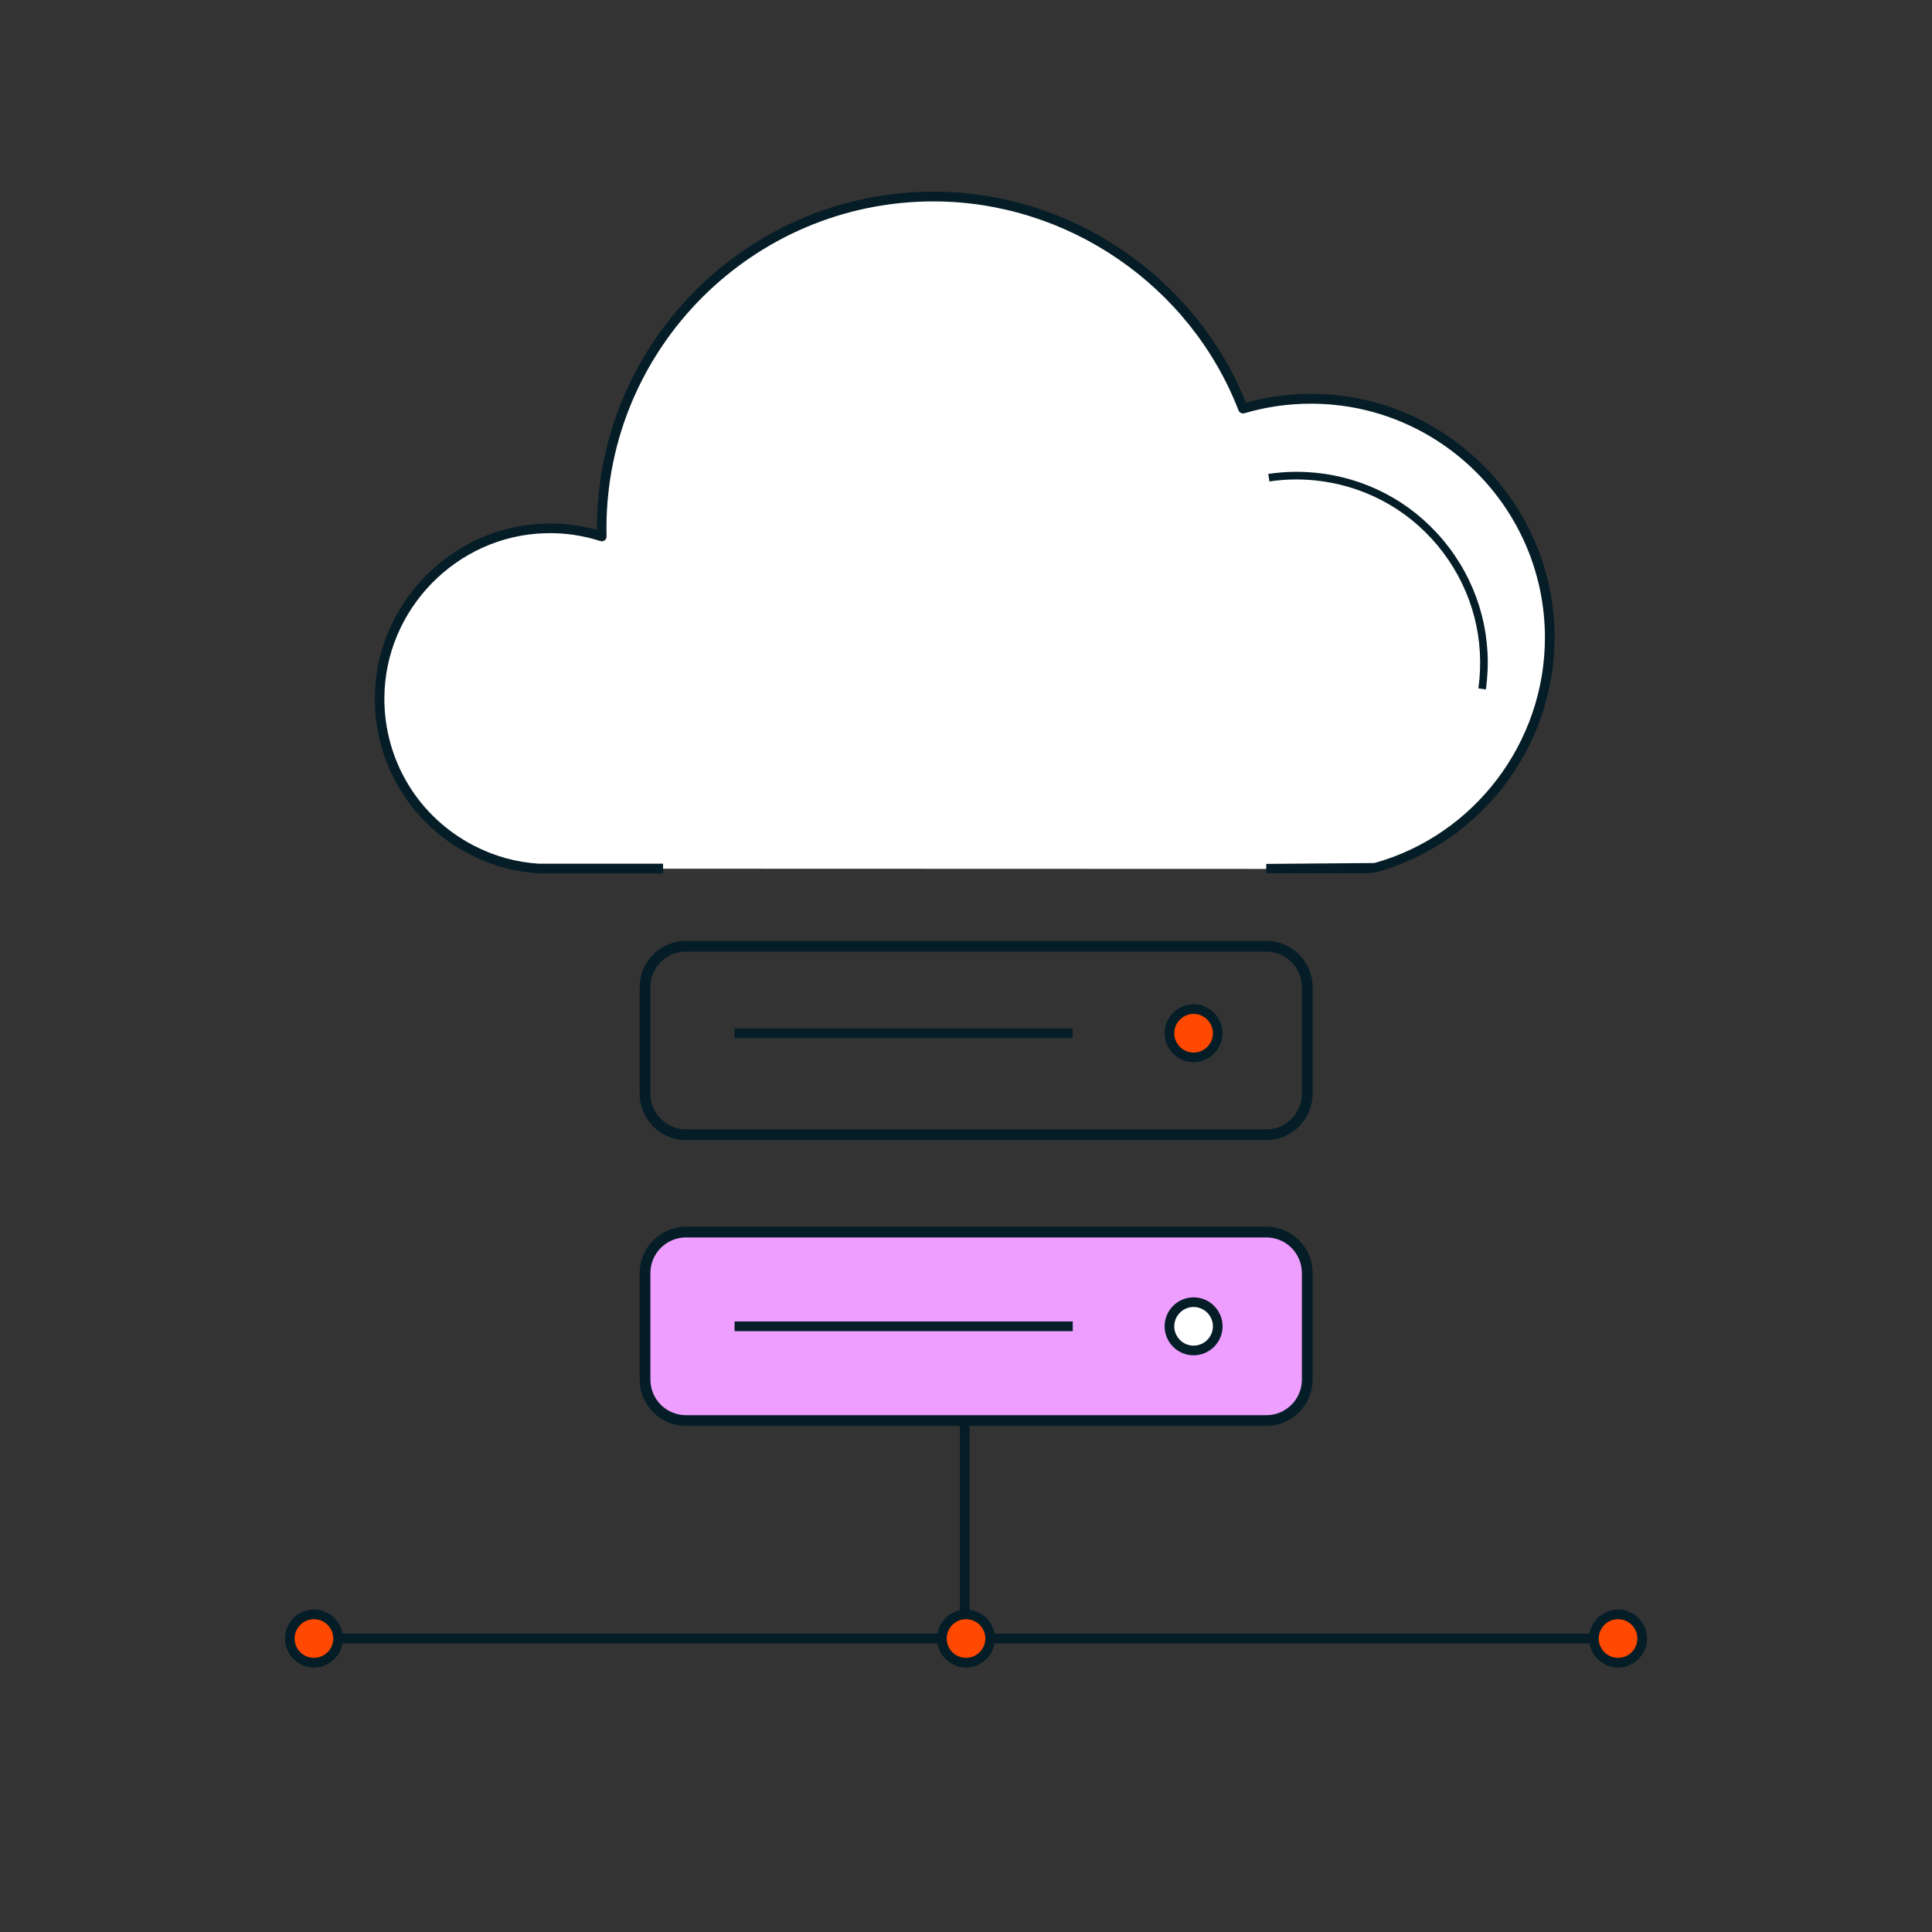 <?xml version="1.0" encoding="utf-8"?>
<svg xmlns="http://www.w3.org/2000/svg" id="ikony" viewBox="0 0 200 200">
  <rect x="0" y="0" width="200" height="200" fill="#333333" stroke="none"/>
  <defs>
    <style>
      .cls-1 {
        fill: #fff;
      }

      .cls-2 {
        fill: none;
      }

      .cls-3 {
        fill: #ff4900;
      }

      .cls-4 {
        fill: #051d27;
      }

      .cls-5 {
        fill: #ee9eff;
      }
    </style>
  </defs>
  <g>
    <rect class="cls-5" x="66.78" y="127.54" width="68.55" height="19.51" rx="4.24" ry="4.24"/>
    <path class="cls-4" d="M131.09,147.61h-60.08c-2.64,0-4.79-2.15-4.79-4.79v-11.04c0-2.64,2.15-4.79,4.79-4.79h60.08c2.64,0,4.79,2.15,4.79,4.79v11.04c0,2.64-2.15,4.79-4.79,4.79ZM71.01,128.1c-2.03,0-3.68,1.65-3.68,3.68v11.04c0,2.03,1.65,3.68,3.68,3.68h60.08c2.03,0,3.68-1.65,3.68-3.68v-11.04c0-2.03-1.65-3.68-3.68-3.68h-60.08Z"/>
  </g>
  <g>
    <path class="cls-1" d="M68.65,89.93h-12.89c-2.48-.16-4.82-.84-6.91-1.92-5.69-2.93-9.56-8.88-9.54-15.71.03-9.45,7.7-17.32,17.15-17.57,2.05-.05,4.02.24,5.86.83,0-.28-.01-.56-.01-.84,0-18.98,15.38-34.35,34.35-34.35,14.6,0,27.07,9.11,32.05,21.95,2.23-.66,4.58-1.01,7.03-1.01,13.65,0,24.72,11.07,24.72,24.72,0,11.36-7.66,20.92-18.08,23.82l-.73.1h-10.54"/>
    <path class="cls-4" d="M131.08,90.43v-1l11.2-.09c10.36-2.89,17.65-12.49,17.65-23.33,0-13.35-10.86-24.22-24.22-24.22-2.35,0-4.67.33-6.89.99-.25.07-.51-.06-.61-.3-5.01-12.94-17.7-21.63-31.58-21.63-18.67,0-33.85,15.19-33.85,33.85,0,.28,0,.55.01.83,0,.16-.07.32-.2.41-.13.1-.3.12-.45.07-1.82-.59-3.73-.87-5.69-.81-9.16.24-16.63,7.9-16.66,17.07-.02,6.46,3.53,12.31,9.27,15.27,2.1,1.09,4.36,1.72,6.72,1.87h12.86s0,1,0,1h-12.89c-2.53-.16-4.92-.83-7.14-1.98-6.07-3.13-9.83-9.33-9.81-16.16.03-9.71,7.94-17.81,17.63-18.07,1.84-.04,3.64.17,5.36.65,0-.05,0-.11,0-.16,0-19.22,15.63-34.85,34.85-34.85,14.14,0,27.08,8.76,32.34,21.84,2.18-.6,4.44-.91,6.73-.91,13.9,0,25.22,11.31,25.22,25.22,0,11.29-7.59,21.28-18.45,24.3l-.8.11h-10.61Z"/>
  </g>
  <path class="cls-4" d="M153.82,71.37l-.78-.11c.7-5.02-.6-10.02-3.65-14.07-3.06-4.05-7.51-6.67-12.53-7.37-1.82-.26-3.66-.25-5.45.02l-.12-.78c1.87-.28,3.78-.29,5.68-.03,5.23.73,9.86,3.45,13.05,7.67,3.18,4.22,4.53,9.42,3.8,14.65Z"/>
  <rect class="cls-4" x="99.37" y="147.05" width="1" height="20.83"/>
  <rect class="cls-4" x="35" y="169.12" width="67" height="1"/>
  <rect class="cls-4" x="102.5" y="169.12" width="63.4" height="1"/>
  <rect class="cls-4" x="76.04" y="136.8" width="35.01" height="1"/>
  <rect class="cls-4" x="76.04" y="106.46" width="35.01" height="1"/>
  <g>
    <circle class="cls-3" cx="32.5" cy="169.62" r="2.5"/>
    <path class="cls-4" d="M32.5,172.62c-1.65,0-3-1.35-3-3s1.35-3,3-3,3,1.35,3,3-1.35,3-3,3ZM32.5,167.62c-1.1,0-2,.9-2,2s.9,2,2,2,2-.9,2-2-.9-2-2-2Z"/>
  </g>
  <g>
    <circle class="cls-3" cx="100" cy="169.62" r="2.5"/>
    <path class="cls-4" d="M100,172.62c-1.65,0-3-1.35-3-3s1.35-3,3-3,3,1.35,3,3-1.35,3-3,3ZM100,167.62c-1.1,0-2,.9-2,2s.9,2,2,2,2-.9,2-2-.9-2-2-2Z"/>
  </g>
  <g>
    <circle class="cls-3" cx="167.5" cy="169.62" r="2.5"/>
    <path class="cls-4" d="M167.5,172.62c-1.65,0-3-1.35-3-3s1.35-3,3-3,3,1.35,3,3-1.35,3-3,3ZM167.5,167.62c-1.1,0-2,.9-2,2s.9,2,2,2,2-.9,2-2-.9-2-2-2Z"/>
  </g>
  <g>
    <circle class="cls-3" cx="123.56" cy="106.95" r="2.5"/>
    <path class="cls-4" d="M123.56,109.96c-1.65,0-3-1.35-3-3s1.35-3,3-3,3,1.35,3,3-1.35,3-3,3ZM123.56,104.96c-1.1,0-2,.9-2,2s.9,2,2,2,2-.9,2-2-.9-2-2-2Z"/>
  </g>
  <g>
    <circle class="cls-1" cx="123.56" cy="137.3" r="2.5"/>
    <path class="cls-4" d="M123.56,140.3c-1.65,0-3-1.35-3-3s1.35-3,3-3,3,1.35,3,3-1.35,3-3,3ZM123.56,135.3c-1.1,0-2,.9-2,2s.9,2,2,2,2-.9,2-2-.9-2-2-2Z"/>
  </g>
  <path class="cls-4" d="M131.09,118.02h-60.08c-2.64,0-4.79-2.15-4.79-4.79v-11.04c0-2.64,2.15-4.79,4.79-4.79h60.08c2.64,0,4.79,2.15,4.79,4.79v11.04c0,2.64-2.15,4.79-4.79,4.79ZM71.01,98.51c-2.03,0-3.68,1.65-3.68,3.68v11.04c0,2.03,1.65,3.68,3.68,3.68h60.08c2.03,0,3.68-1.65,3.68-3.68v-11.04c0-2.03-1.65-3.68-3.68-3.68h-60.08Z"/>
  <rect class="cls-2" x=".07" y=".15" width="200" height="200"/>
</svg>